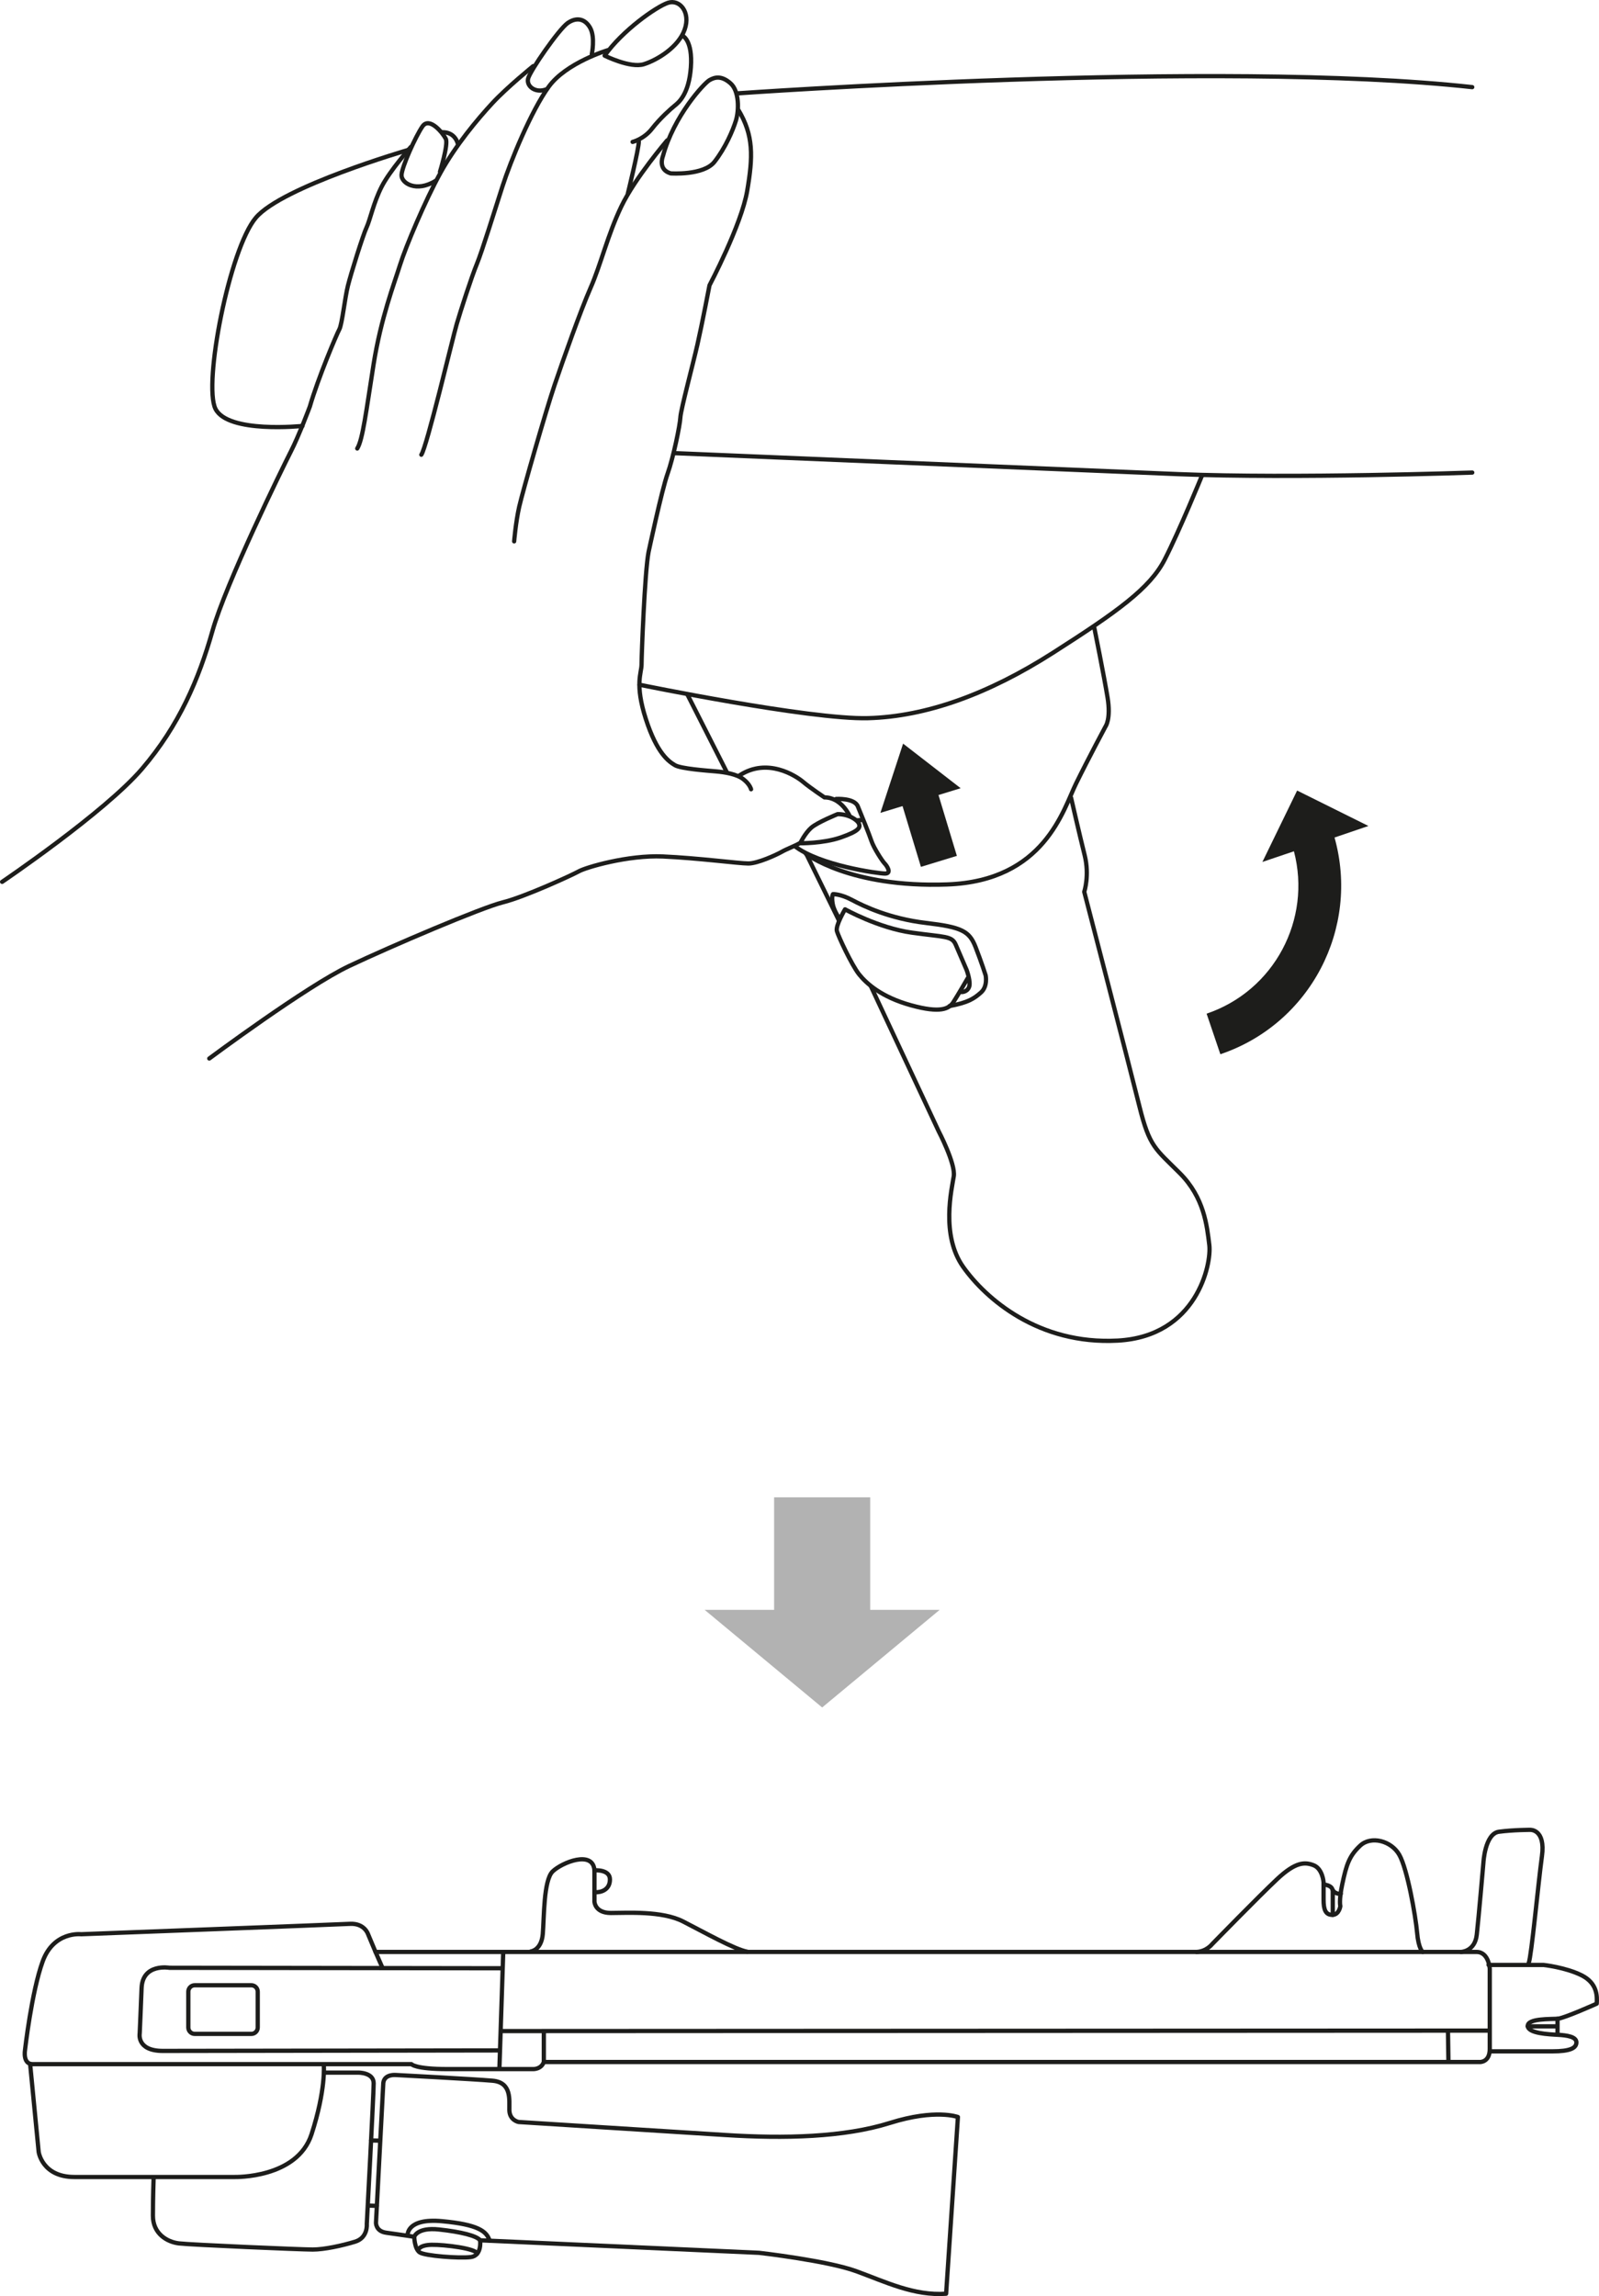 <?xml version="1.0" encoding="UTF-8"?>
<!DOCTYPE svg PUBLIC "-//W3C//DTD SVG 1.1//EN" "http://www.w3.org/Graphics/SVG/1.1/DTD/svg11.dtd">
<!-- Creator: CorelDRAW 2018 (64-Bit) -->
<svg xmlns="http://www.w3.org/2000/svg" xml:space="preserve" width="39.648mm" height="56.905mm" version="1.1" style="shape-rendering:geometricPrecision; text-rendering:geometricPrecision; image-rendering:optimizeQuality; fill-rule:evenodd; clip-rule:evenodd"
viewBox="0 0 1490.85 2139.78"
 xmlns:xlink="http://www.w3.org/1999/xlink">
 <defs>
  <style type="text/css">
   <![CDATA[
    .str0 {stroke:#1D1D1B;stroke-width:3.98;stroke-linecap:round;stroke-linejoin:round;stroke-miterlimit:10}
    .fil1 {fill:none;fill-rule:nonzero}
    .fil0 {fill:#1D1D1B;fill-rule:nonzero}
    .fil2 {fill:#B2B2B2;fill-rule:nonzero}
   ]]>
  </style>
 </defs>
 <g id="Слой_x0020_1">
  <polygon class="fil0" points="842.02,693 895.69,734.56 875.02,740.91 892.16,797.6 858.64,807.85 841.49,751.21 820.86,757.52 "/>
  <path class="fil0" d="M1209.41 736.73l66.47 33.01 -31.6 10.76c23.7,84.42 -22.38,173.56 -106.45,201.98l-12.83 -37.82c63.12,-21.37 98.1,-87.81 81.42,-151.33l-29.41 9.95 32.39 -66.54z"/>
  <path class="fil1 str0" d="M380.16 139.86c0,0 -116.95,34.02 -141.6,63.01 -24.61,28.98 -49.24,154.99 -37.66,178.16 11.59,23.16 81.13,15.92 81.13,15.92"/>
  <path class="fil1 str0" d="M628.92 422.3c0,0 362.86,15.2 470.03,19.57 107.17,4.34 273.73,-1.47 273.73,-1.47"/>
  <path class="fil1 str0" d="M687.57 87.01c0,0 447.56,-31.88 685.1,-5.8"/>
  <path class="fil1 str0" d="M195.11 986.46c0,0 90.52,-67.33 130.36,-86.18 39.84,-18.82 123.12,-54.32 143.41,-59.39 20.27,-5.04 64.44,-25.34 70.96,-28.96 6.53,-3.62 45.63,-15.22 78.21,-13.76 32.59,1.43 70.97,6.53 79.68,6.53 8.68,0 26.05,-7.99 31.12,-10.86 5.07,-2.89 11.58,-5.07 16.66,-7.99 0,0 21.73,0.36 38.4,-5.4 16.66,-5.82 18.44,-9.08 17,-12.68 -1.43,-3.65 -9.41,-9.07 -19.91,-9.07 0,0 -18.82,7.6 -24.61,12.67 -5.79,5.07 -10.15,14.14 -10.15,14.14"/>
  <path class="fil1 str0" d="M792.23 760.5c0,0 -7.6,-17.39 -23.53,-17.39 0,0 -13.07,-8.69 -19.93,-14.46 -6.9,-5.82 -33.32,-22.82 -59.04,-6.16"/>
  <path class="fil1 str0" d="M700.26 735.52c0,0 -1.09,-4.7 -7.26,-9.42 -6.14,-4.7 -17.01,-6.5 -25.68,-7.24 -8.71,-0.73 -32.59,-2.51 -38.04,-5.77 -5.43,-3.26 -16.64,-10.49 -27.14,-43.08 -10.49,-32.59 -3.99,-42.75 -3.99,-50.73 0,-7.95 2.91,-85.79 6.51,-104.62 0,0 12.32,-57.97 17.75,-73.16 5.43,-15.22 11.58,-45.25 11.95,-52.52 0.37,-7.23 11.58,-48.88 15.93,-68.06 4.36,-19.18 11.22,-55.04 11.22,-55.04 0,0 29.69,-56.14 35.14,-88 5.43,-31.83 6.14,-51.75 -8.33,-75.65"/>
  <path class="fil1 str0" d="M625.3 161.58c0,0 30.76,2.18 40.91,-10.85 10.15,-13.04 17.01,-28.97 19.93,-38.39 2.89,-9.42 3.24,-27.51 -5.1,-34.76 -8.32,-7.24 -14.48,-5.81 -19.54,-2.9 -5.07,2.9 -33.31,33.32 -43.47,70.97 0,0 -5.05,12.33 7.27,15.93z"/>
  <path class="fil1 str0" d="M622.04 130.82c0,0 -30.07,35.11 -42.74,61.57 -12.68,26.43 -19.18,54.29 -28.6,75.68 -9.4,21.35 -25.69,67.35 -33.67,90.87 -7.98,23.56 -29.69,98.85 -32.95,113.35 -3.26,14.48 -4.71,32.22 -4.71,32.22"/>
  <path class="fil1 str0" d="M585.45 180.04c0,0 10.16,-41.26 10.16,-48.16"/>
  <path class="fil1 str0" d="M589.81 132.26c0,0 10.51,-2.53 18.09,-12.31 7.61,-9.77 17.42,-18.47 21,-21.36 3.65,-2.9 13.41,-10.51 15.24,-35.84 1.79,-25.36 -7.63,-29.33 -7.63,-29.33"/>
  <path class="fil1 str0" d="M563.74 51.86c0,0 23.9,11.94 36.57,7.99 12.68,-3.99 32.24,-15.96 38.02,-32.24 5.81,-16.32 -4.7,-28.6 -15.57,-24.99 -10.86,3.64 -42.36,25.72 -59.02,49.24z"/>
  <path class="fil1 str0" d="M566.62 46.8c0,0 -38.75,11.58 -55.02,34.05 -16.3,22.44 -35.49,69.14 -43.08,92.7 -7.63,23.53 -18.84,60.09 -23.9,72.43 -5.08,12.3 -15.22,43.79 -18.82,56.1 -3.65,12.34 -27.91,114.77 -32.98,121.68"/>
  <path class="fil1 str0" d="M551.78 50.42c0,0 3.25,-15.56 -1.43,-24.26 -4.73,-8.67 -12.68,-10.49 -21.01,-4.72 -8.33,5.81 -35.14,44.56 -36.96,51.8 -1.78,7.24 6.9,13.77 16.66,10.12"/>
  <path class="fil1 str0" d="M497.11 61.64c0,0 -24.25,19.58 -38,34.42 -13.75,14.83 -34.41,39.45 -48.53,65.16 -14.14,25.71 -32.23,68.45 -37.66,85.84 -5.43,17.38 -17.75,49.23 -24.65,92.69 -6.86,43.45 -10.11,70.25 -15.19,78.21"/>
  <path class="fil1 str0" d="M410.2 160.14c0,0 7.98,-25.7 5.43,-30.76 -2.51,-5.1 -15.19,-21 -21.73,-11.6 -6.51,9.42 -19.18,37.66 -19.53,45.26 -0.37,7.6 13.74,16.66 31.84,5.43"/>
  <path class="fil1 str0" d="M426.87 134.07c0,0 -2.18,-11.24 -14.85,-10.84"/>
  <path class="fil1 str0" d="M383.04 136.96c0,0 -19.55,22.09 -27.16,36.93 -7.6,14.83 -10.85,31.16 -14.1,38.02 -3.26,6.88 -14.5,42.73 -17.39,54.32 -2.9,11.58 -5.44,35.84 -7.96,40.58 -2.55,4.68 -19.91,45.59 -27.54,72.03 0,0 -10.12,27.15 -17.75,42 -7.6,14.87 -60.58,122.89 -73.12,167.32 -12.58,44.4 -30.91,87.87 -65.67,128.4 -34.78,40.57 -130.38,105.26 -130.38,105.26"/>
  <path class="fil1 str0" d="M596.34 638.13c0,0 158.59,32.58 212.91,31.15 54.34,-1.46 112.27,-22.46 172.35,-60.83 60.12,-38.39 90.52,-60.12 104.28,-86.91 13.77,-26.81 34.77,-78.23 34.77,-78.23"/>
  <line class="fil1 str0" x1="799.11" y1="764.49" x2="803.81" y2= "764.14" />
  <path class="fil1 str0" d="M779.55 744.57c0,0 17.01,-1.08 20.26,6.9 3.26,7.96 10.51,25.7 12.68,32.21 2.16,6.51 10.15,18.84 12.32,21.01 2.16,2.16 6.88,9.4 0.36,9.4 -6.52,0 -61.19,-7.59 -84.35,-25.69"/>
  <line class="fil1 str0" x1="640.88" y1="647.18" x2="677.45" y2= "719.25" />
  <path class="fil1 str0" d="M751.31 795.64c0,0 40.92,31.86 131.8,28.6 90.88,-3.26 108.28,-69.88 120.21,-94.11 11.94,-24.29 27.51,-53.26 27.51,-53.26 0,0 5.08,-6.87 1.83,-26.8 -3.25,-19.91 -12.32,-64.82 -12.32,-64.82"/>
  <path class="fil1 str0" d="M902.31 911.52c0,0 -9.42,16.3 -13.41,22.43 -3.98,6.17 -11.93,10.51 -39.45,2.91 -27.54,-7.59 -41.64,-20.27 -48.55,-28.96 -6.86,-8.69 -19.17,-35.13 -20.61,-40.2 -1.47,-5.09 7.6,-20.28 7.6,-20.28 0,0 31.15,17.39 62.27,21.74 31.16,4.34 37.32,2.87 40.92,11.19 3.64,8.33 10.15,23.55 10.15,23.55 0,0 4.35,11.59 2.17,16.27 -2.17,4.74 -7.24,4.35 -7.24,4.35"/>
  <path class="fil1 str0" d="M782.79 856.11c0,0 -5.41,-7.25 -6.49,-14.11 -1.09,-6.88 0.35,-8.72 0.35,-8.72 0,0 6.9,-0.35 17.75,5.44 10.85,5.8 35.1,17.39 68.81,21.38 33.68,3.98 40.52,7.6 46.35,22.43 5.78,14.84 9.42,26.42 9.42,26.42 0,0 2.16,10.16 -4.35,15.96 -6.54,5.77 -11.97,9.4 -29.33,12.67"/>
  <line class="fil1 str0" x1="752.39" y1="797.09" x2="782.07" y2= "857.57" />
  <path class="fil1 str0" d="M812.14 919.47l63 134.71c0,0 15.93,30.42 14.11,42.01 -1.79,11.58 -12.28,54.68 8.72,84.38 21,29.68 70.25,72.76 144.1,68.78 73.86,-3.99 87.63,-71.33 85.46,-89.08 -2.17,-17.74 -4.7,-44.18 -27.52,-66.98 -22.82,-22.83 -28.24,-24.29 -37.66,-62.29 -9.42,-38.02 -51.43,-199.88 -51.43,-199.88 0,0 5.08,-15.21 0.4,-34.04 -4.72,-18.82 -12.68,-53.59 -12.68,-53.59"/>
  <polygon class="fil2" points="721.76,1455.39 721.76,1500.27 657,1500.27 766.56,1591.23 847.61,1523.92 876.09,1500.27 811.35,1500.27 811.35,1395.36 766.56,1395.36 721.76,1395.36 "/>
  <path class="fil1 str0" d="M30.32 1923.61l353.25 0c0,0 3.31,4.63 33.67,4.63l79.26 0c0,0 7.89,0.64 10.55,-6.6l872.92 0c0,0 9.04,0.23 9.04,-12.11l0 -74.84c0,0 -0.89,-15.63 -12.34,-15.63l-1026.56 0 -7.03 -16.74c0,0 -3.3,-10.09 -16.73,-9.45 -13.42,0.67 -250.7,9.69 -250.7,9.69 0,0 -25.52,-3.08 -35.87,25.31 -10.35,28.4 -16.5,82.76 -16.5,82.76 0,0 -2.2,12.98 7.04,12.98z"/>
  <path class="fil1 str0" d="M28.12 1923.82l7.93 81.66c0,0 3.29,23.32 33.24,23.32l149.42 0c0,0 58.34,1.55 71.75,-39.84 13.42,-41.39 11.46,-64.28 11.46,-64.28"/>
  <path class="fil1 str0" d="M302.36 1931.53l31.7 0c0,0 14.32,-0.21 14.32,9.91 0,10.12 -6.41,131.21 -6.41,131.21 0,0 1.31,12.75 -11.01,16.47 -12.3,3.74 -28.83,7.28 -39.37,7.28 -10.56,0 -113.8,-4.39 -124.81,-5.73 -11.01,-1.33 -24.21,-9.02 -24.21,-25.74 0,-16.75 0.66,-35.68 0.66,-35.68"/>
  <path class="fil1 str0" d="M357.38 1940.99l-6.83 130.31c0,0 -0.42,8.16 9.71,9.46 10.11,1.35 25.96,3.74 25.96,3.74 0,0 2.64,-9.01 23.11,-6.79 20.48,2.2 35.22,5.92 38.31,10.08l260.16 11.67c0,0 63.61,7.28 90.67,17.18 27.08,9.89 53.93,23.12 83.65,20.92l11 -164.66c0,0 -20.69,-7.88 -63.41,5.52 -42.67,13.42 -98.38,14.76 -153.62,11.24 -55.25,-3.53 -192.57,-12.12 -192.57,-12.12 0,0 -8.37,-1.5 -8.61,-10.97 -0.19,-9.5 2.44,-25.99 -15.83,-27.52 -18.27,-1.56 -90.02,-5.31 -90.02,-5.31 0,0 -10.57,-1.09 -11.68,7.27z"/>
  <path class="fil1 str0" d="M386.22 2084.51c0,0 0.21,11.24 5.07,14.54 4.84,3.3 36.73,5.7 47.54,4.39 10.78,-1.32 8.81,-15.64 8.81,-15.64"/>
  <path class="fil1 str0" d="M389.96 2096.81c0,0 0.85,-4.62 12.53,-4.82 11.69,-0.24 42.28,3.5 42.28,8.36"/>
  <path class="fil1 str0" d="M380.05 2082.97c0,0 -1.09,-16.06 32.14,-12.98 33.23,3.08 41.6,9.26 44.24,18.05"/>
  <path class="fil1 str0" d="M1387.92 1831.17l51.07 0c0,0 20.67,2.19 35.64,9.67 14.95,7.49 14.5,19.82 14.1,26.42 0,0 -30.38,13.65 -36.53,14.07 -6.18,0.42 -27.76,-0.42 -27.76,6.6 0,7.07 19.83,7.93 28.19,8.37 8.34,0.44 17.15,1.77 17.15,7.04 0,5.29 -5.72,8.36 -22.44,8.36l-57.66 0"/>
  <line class="fil1 str0" x1="1452.18" y1="1881.34" x2="1452.18" y2= "1895.43" />
  <line class="fil1 str0" x1="1451.73" y1="1888.39" x2="1424.43" y2= "1888.39" />
  <path class="fil1 str0" d="M1362.16 1819.06c0,0 12.99,-0.24 14.73,-16.06 1.78,-15.85 6.18,-66.91 6.18,-66.91 0,0 1.33,-27.3 14.54,-29.05 13.2,-1.76 29.03,-1.76 29.03,-1.76 0,0 14.54,-0.9 11,24.62 -3.49,25.56 -9.66,92.47 -12.3,99.49"/>
  <path class="fil1 str0" d="M1326.5 1819.06c0,0 -3.96,-2.87 -5.25,-18.04 -1.34,-15.2 -9.05,-59.22 -16.56,-72.43 -7.48,-13.2 -26.4,-18.07 -36.5,-8.58 -10.14,9.47 -12.78,17.41 -16.74,36.11 -3.22,15.35 -1.76,20.23 -1.76,20.23 0,0 -1.09,8.16 -7.47,8.16 -6.39,0 -8.16,-5.05 -8.16,-14.09l0 -16.3c0,0 -0.86,-12.54 -9.24,-15.84 -8.37,-3.29 -16.95,-3.06 -33.91,12.77 -16.94,15.84 -60.75,60.75 -60.75,60.75 0,0 -5.28,6.83 -14.53,7.26"/>
  <path class="fil1 str0" d="M1234.72 1756.34c0,0 6.17,0.44 7.48,4.18 1.33,3.77 5.73,4.63 7.92,4.4"/>
  <line class="fil1 str0" x1="1242.63" y1="1761.62" x2="1242.63" y2= "1784.5" />
  <path class="fil1 str0" d="M494.81 1818.62c0,0 9.91,-0.98 11.25,-16.17 1.3,-15.19 0.64,-50.18 9.24,-58.45 8.56,-8.25 37.64,-20.15 38.93,-0.98l0 29.17c0,0 0.36,10.56 15.32,10.56 14.96,0 47.54,-2.2 67.35,7.93 19.79,10.12 47.95,25.98 59.86,28.18"/>
  <path class="fil1 str0" d="M554.26 1743.02c0,0 14.42,-1.21 14.42,8.5 0,9.66 -8.37,12.3 -14.1,11.86"/>
  <line class="fil1 str0" x1="469.19" y1="1819.29" x2="465.66" y2= "1926.7" />
  <line class="fil1 str0" x1="467.43" y1="1892.81" x2="1388.34" y2= "1892.36" />
  <line class="fil1 str0" x1="1350.05" y1="1892.81" x2="1350.47" y2= "1920.99" />
  <line class="fil1 str0" x1="507.04" y1="1921.62" x2="507.04" y2= "1893.7" />
  <path class="fil1 str0" d="M467.87 1834.27l-309.9 -0.44c0,0 -25.08,-4.39 -25.97,18.94 -0.9,23.31 -1.76,42.23 -1.76,42.23 0,0 -3.09,16.3 21.58,16.3 24.62,0 313.86,-0.47 313.86,-0.47"/>
  <path class="fil1 str0" d="M240.29 1889.47c0,3.3 -2.68,5.97 -5.98,5.97l-52.76 0c-3.29,0 -5.98,-2.67 -5.98,-5.97l0 -33.38c0,-3.3 2.69,-5.98 5.98,-5.98l52.76 0c3.3,0 5.98,2.68 5.98,5.98l0 33.38z"/>
  <line class="fil1 str0" x1="350.11" y1="1819.06" x2="356.28" y2= "1833.15" />
  <line class="fil1 str0" x1="343.52" y1="2055.44" x2="351.21" y2= "2055.68" />
  <line class="fil1 str0" x1="345.94" y1="1994.71" x2="353.64" y2= "1994.93" />
 </g>
</svg>
